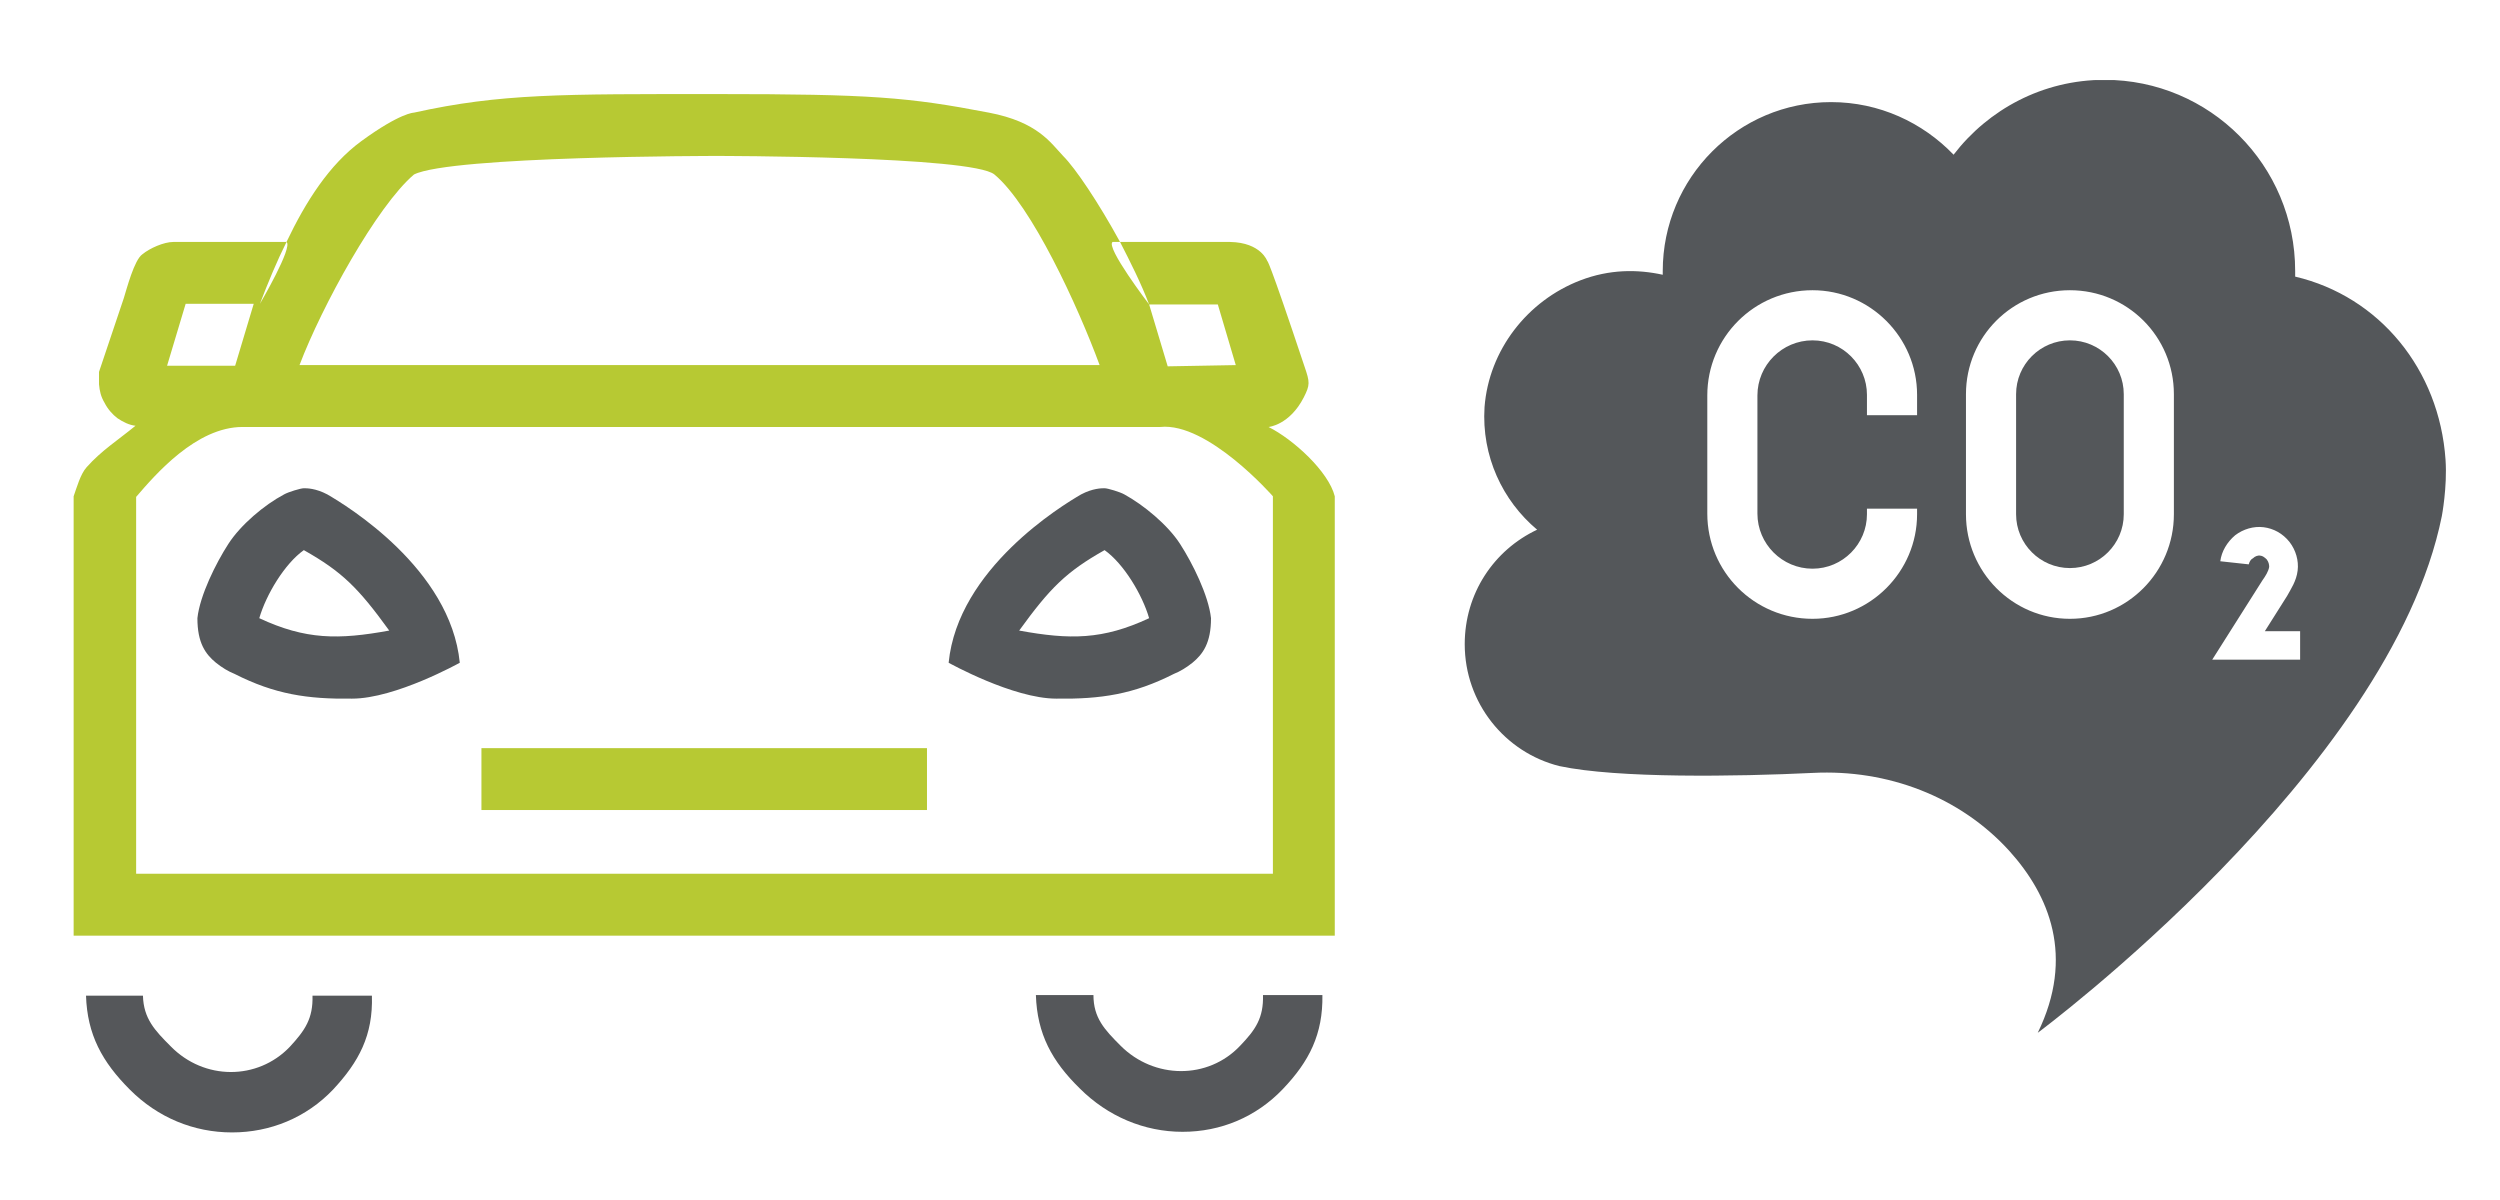 <svg version="1.2" xmlns="http://www.w3.org/2000/svg" viewBox="0 0 404 194" width="404" height="194">
	<title>gas-car-icon-svg</title>
	<defs>
		<clipPath clipPathUnits="userSpaceOnUse" id="cp1">
			<path d="m395.49 12.94v154.06h-159.49v-154.06z"/>
		</clipPath>
	</defs>
	<style>
		.s0 { fill: #54575a } 
		.s1 { fill: #55575a } 
		.s2 { fill: none;stroke: #b7c933;stroke-width: 10 } 
		.s3 { fill: #b7c933 } 
	</style>
	<path class="s0" d="m334.5 55c-4.8 0-8.7 3.9-8.7 8.7v19.4c0 4.8 3.9 8.7 8.7 8.7 4.8 0 8.7-3.9 8.7-8.7v-19.4c0-4.8-3.9-8.7-8.7-8.7z"/>
	<g id="Clip-Path" clip-path="url(#cp1)">
		<g>
			<path fill-rule="evenodd" class="s0" d="m394.6 83.4c-8.3 41.2-65.3 83.5-65.3 83.5 6-12.3 1.9-22.2-4.6-29.4-8-8.8-19.7-13.2-31.7-12.6-12.4 0.6-31.6 0.9-41-1.1-8.8-2.2-15.3-10.2-15.3-19.7 0-8.2 4.7-15.2 11.7-18.5-5.6-4.7-9-11.9-8.5-19.8 0.7-9.2 6.9-17.2 15.5-20.5 4.7-1.8 9.2-1.8 13.3-0.9q0-0.3 0-0.6c0-15.1 12.2-27.3 27.2-27.3 7.8 0 14.8 3.3 19.8 8.5 5.6-7.3 14.4-12.1 24.4-12.1 17 0 30.8 13.8 30.8 30.9 0 0.3 0 0.6 0 0.9 13.6 3.2 23.3 15 24.3 29.6 0.3 4.4-0.6 9.1-0.6 9.1zm-43.3-19.7c0-9.3-7.5-16.8-16.8-16.8-9.3 0-16.8 7.5-16.8 16.8v19.4c0 9.3 7.5 16.9 16.8 16.9 9.3 0 16.8-7.6 16.8-16.9zm-41.5 0.1c0-9.3-7.6-16.9-16.9-16.9-9.4 0-17 7.6-17 17v19.1c0 9.4 7.6 17 17 17 9.3 0 16.9-7.6 16.9-16.9v-0.9h-8.1v0.9c0 4.8-3.9 8.8-8.8 8.8-4.9 0-8.9-4-8.9-8.9v-19.1c0-4.9 4-8.9 8.9-8.9 4.9 0 8.8 4 8.8 8.8v3.3h8.1zm61.9 38.2h-5.7l3.6-5.7c0.6-1.1 1.5-2.4 1.7-4.1 0.2-1.6-0.3-3.3-1.3-4.6-1.1-1.4-2.6-2.2-4.2-2.4-1.6-0.2-3.3 0.3-4.6 1.3-1.3 1.1-2.2 2.6-2.4 4.2l4.6 0.5c0.1-0.4 0.3-0.8 0.7-1 0.3-0.3 0.8-0.5 1.2-0.4 0.3 0 0.7 0.3 1 0.6 0.3 0.4 0.4 0.8 0.4 1.2-0.1 0.7-0.6 1.5-1.1 2.2l-8.1 12.8h14.2z"/>
		</g>
	</g>
	<path class="s1" d="m13.9 160.9c0.2 6.3 2.6 10.7 7.1 15.2 4.5 4.5 10.3 6.9 16.5 6.9 6.2 0 12-2.4 16.3-6.9 4.2-4.5 6.5-8.8 6.3-15.2h-9.6c0.1 3.7-1.2 5.6-3.7 8.3-5.2 5.4-13.8 5.4-19.2-0.1-2.6-2.6-4.4-4.5-4.5-8.2z"/>
	<path class="s1" d="m167.4 160.8c0.2 6.3 2.6 10.7 7.1 15.1 4.5 4.5 10.4 7 16.6 7 6.2 0 11.9-2.4 16.2-6.9 4.3-4.5 6.5-8.9 6.4-15.2h-9.6c0.1 3.7-1.2 5.6-3.7 8.2-5.2 5.5-13.9 5.4-19.3 0-2.6-2.6-4.4-4.5-4.4-8.2z"/>
	<path class="s2" d="m77.8 125.9h72"/>
	<path fill-rule="evenodd" class="s0" d="m174.7 79.9c1.9-1 3.3-1 3.8-1 0.5 0 2.5 0.6 3.2 1 3.1 1.7 7 4.9 9 8 2 3.1 4.6 8.3 5 12 0 4-1.3 5.8-3 7.2-1 0.8-2 1.4-3 1.8-6.5 3.3-11.8 4.1-19 4-7 0-17.4-5.8-17.4-5.8 1.5-15.2 18.3-25.4 21.4-27.2zm-10 22c8.2 1.5 13.5 1.5 21-2-1.1-3.8-4.1-8.8-7.2-11-6.2 3.5-8.8 6.1-13.8 13z"/>
	<path fill-rule="evenodd" class="s0" d="m74.3 107.1c0 0-10.4 5.8-17.4 5.8-7.2 0.1-12.5-0.7-19-4-1-0.4-2-1-3-1.8-1.7-1.4-3-3.2-3-7.2 0.4-3.7 3-8.9 5-12 2-3.1 5.8-6.3 9-8 0.7-0.4 2.7-1 3.2-1 0.5 0 1.9 0 3.8 1 3.1 1.8 19.9 12 21.4 27.2zm-25.2-18.2c-3.1 2.2-6.1 7.2-7.2 11 7.5 3.5 12.8 3.5 21 2-5-6.9-7.6-9.5-13.8-13z"/>
	<path fill-rule="evenodd" class="s3" d="m215.7 84.2v67c0 0-9.3 0-10.5 0h-183.3c-1.2 0-5 0-5 0h-5v-71c0.5-1.4 1.1-3.6 2.1-4.7 2.4-2.7 5.1-4.4 7.9-6.7-1-0.1-2-0.6-2.9-1.2-0.8-0.6-1.6-1.5-2.1-2.5-0.6-1-0.8-1.9-0.9-3v-2l4-11.9c0.5-1.6 1.7-6.2 3-7.1 1.2-1 3.5-2 5-2h5c1.3 0 13.1 0 13.3 0 3.1-6.5 6.9-12.5 12.1-16.3 6.3-4.6 8.5-4.6 8.5-4.6 14-3.1 23.9-3 48.9-3 24.9 0 31 0.5 44 3 7.9 1.5 10 4.9 12 7 2 2 5.7 7.5 9.2 13.9 3.1 0 11.7 0 12.8 0h5c5 0.1 6 3.1 6 3.1 0 0 0-1 6 17 0.9 2.6 0.9 3-0.1 5-2.3 4.5-5.7 4.8-5.7 4.8 4 2 9.7 7.2 10.7 11.2 0 0 0 2.4 0 4zm-35.9-45.1c-1.2 0.8 5.9 10.1 5.9 10.1-1.3-3.4-3-6.8-4.7-10.1-0.8 0-1.2 0-1.2 0zm-137.8 10c0 0 5.4-9.2 4.3-10q0 0 0 0c-1.6 3.2-3 6.6-4.3 10zm146.7 10.1l11-0.2-2.9-9.8h-11.1zm-140.3-0.2h129.3c-3.5-9.5-11-25.8-17-30.8-3.6-3-44.9-3-44.9-3 0 0-43 0-48.9 3-6 5.1-14.9 21.3-18.5 30.8zm-21.4 0.1h11l3-10h-11zm-5 82.1h183.7v-61c0 0-10.5-12-18.2-11.2h-148.3c-7.5 0-14.1 7.7-17.2 11.3z"/>
</svg>